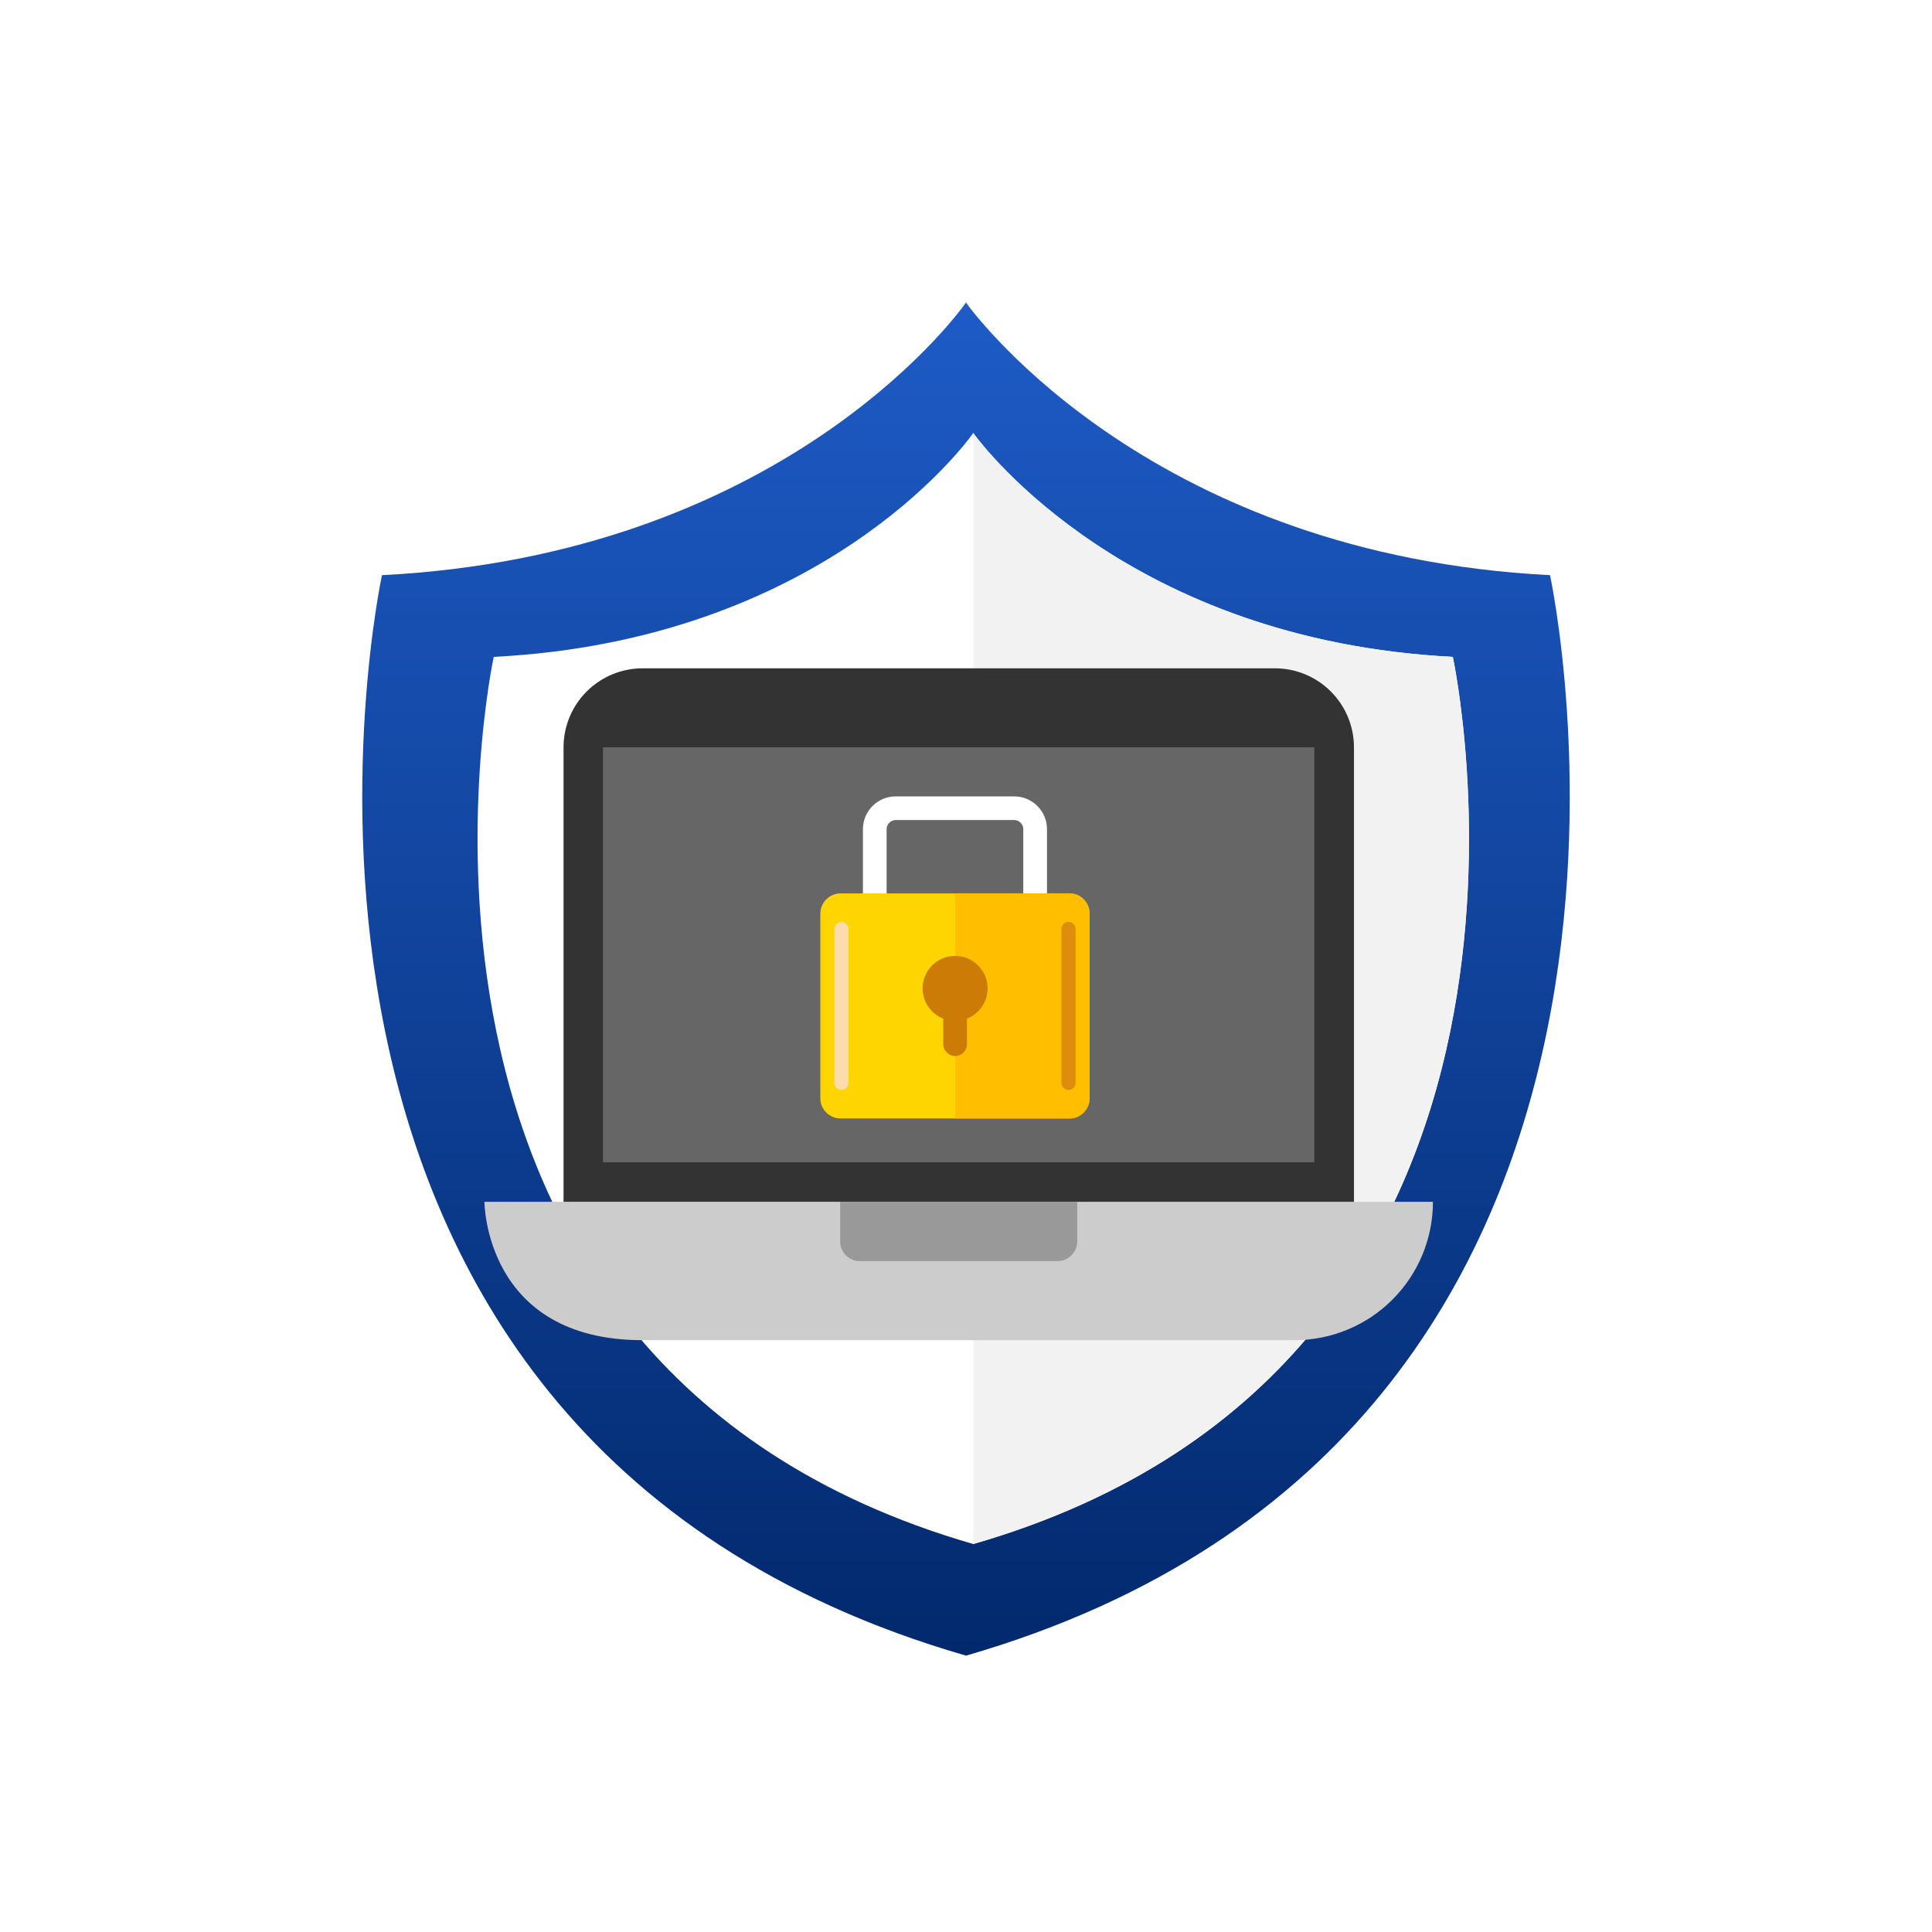 <svg width="48" height="48" viewBox="0 0 48 48" fill="none" xmlns="http://www.w3.org/2000/svg">
<g clip-path="url(#clip0_3503_160119)">
<g filter="url(#filter0_d_3503_160119)">
<path d="M38.51 14.29C28.725 13.788 24.313 7.947 24.007 7.528V7.5C24.007 7.5 24 7.507 24 7.514C23.993 7.507 23.993 7.5 23.993 7.5V7.528C23.687 7.954 19.323 13.788 9.49 14.29C9.49 14.29 4.869 35.603 24 41.134C43.131 35.603 38.51 14.29 38.51 14.29Z" fill="url(#paint0_linear_3503_160119)"/>
<path d="M36.094 16.32C28.064 15.907 24.438 11.112 24.187 10.768V10.747C24.187 10.747 24.187 10.754 24.18 10.761C24.174 10.754 24.174 10.747 24.174 10.747V10.768C23.923 11.119 20.339 15.907 12.267 16.32C12.267 16.32 8.474 33.821 24.18 38.361C39.887 33.821 36.094 16.32 36.094 16.32Z" fill="white"/>
<path d="M36.095 16.32C28.064 15.907 24.438 11.112 24.188 10.768V10.747C24.188 10.747 24.188 10.754 24.181 10.754V38.361C39.887 33.821 36.095 16.32 36.095 16.32Z" fill="#F2F2F2"/>
</g>
<path d="M12.036 29.859C12.036 29.859 12.036 33.296 15.963 33.296H32.164C33.075 33.296 33.95 32.934 34.594 32.289C35.239 31.645 35.601 30.771 35.601 29.859H12.036Z" fill="#CCCCCC"/>
<path d="M33.639 29.859V18.568C33.639 18.047 33.432 17.547 33.063 17.179C32.695 16.811 32.196 16.604 31.675 16.604H15.965C15.444 16.604 14.944 16.811 14.576 17.179C14.208 17.547 14.001 18.047 14.001 18.568V29.859H33.639Z" fill="#333333"/>
<path d="M20.873 29.859H26.764V30.841C26.764 30.971 26.712 31.096 26.62 31.188C26.528 31.28 26.403 31.332 26.273 31.332H21.363C21.233 31.332 21.108 31.28 21.016 31.188C20.924 31.096 20.873 30.971 20.873 30.841V29.859Z" fill="#999999"/>
<path d="M32.654 18.567H14.98V28.877H32.654V18.567Z" fill="#666666"/>
<g filter="url(#filter1_d_3503_160119)">
<path d="M25.197 24.744H22.254C21.802 24.744 21.439 24.377 21.439 23.93V20.453C21.439 20.002 21.806 19.639 22.254 19.639H25.197C25.649 19.639 26.012 20.006 26.012 20.453V23.93C26.012 24.381 25.645 24.744 25.197 24.744ZM22.254 20.227C22.128 20.227 22.028 20.33 22.028 20.453V23.93C22.028 24.056 22.132 24.156 22.254 24.156H25.197C25.323 24.156 25.423 24.052 25.423 23.93V20.453C25.423 20.326 25.32 20.227 25.197 20.227H22.254Z" fill="white"/>
<path d="M26.569 27.641H20.882C20.607 27.641 20.381 27.416 20.381 27.141V22.551C20.381 22.276 20.607 22.05 20.882 22.05H26.569C26.845 22.05 27.07 22.276 27.07 22.551V27.141C27.07 27.416 26.845 27.641 26.569 27.641Z" fill="#FFD500"/>
<path d="M26.571 22.047H23.731V27.642H26.571C26.846 27.642 27.072 27.416 27.072 27.141V22.551C27.072 22.272 26.846 22.047 26.571 22.047Z" fill="#FFBF00"/>
<path d="M20.906 26.931C20.81 26.931 20.73 26.851 20.73 26.755V22.934C20.73 22.838 20.81 22.758 20.906 22.758C21.002 22.758 21.082 22.838 21.082 22.934V26.755C21.082 26.851 21.002 26.931 20.906 26.931Z" fill="#FCDBAC"/>
<path d="M26.547 26.931C26.451 26.931 26.371 26.851 26.371 26.755V22.934C26.371 22.838 26.451 22.758 26.547 22.758C26.643 22.758 26.723 22.838 26.723 22.934V26.755C26.723 26.851 26.643 26.931 26.547 26.931Z" fill="#DD8C0B"/>
<path d="M24.537 24.408C24.537 23.961 24.173 23.602 23.729 23.602C23.282 23.602 22.922 23.965 22.922 24.408C22.922 24.752 23.136 25.043 23.435 25.161V25.796C23.435 25.956 23.569 26.09 23.729 26.09C23.89 26.09 24.024 25.956 24.024 25.796V25.161C24.323 25.043 24.537 24.748 24.537 24.408Z" fill="#CC7B06"/>
</g>
</g>
<defs>
<filter id="filter0_d_3503_160119" x="1.52" y="0.02" width="44.959" height="48.593" filterUnits="userSpaceOnUse" color-interpolation-filters="sRGB">
<feFlood flood-opacity="0" result="BackgroundImageFix"/>
<feColorMatrix in="SourceAlpha" type="matrix" values="0 0 0 0 0 0 0 0 0 0 0 0 0 0 0 0 0 0 127 0" result="hardAlpha"/>
<feOffset/>
<feGaussianBlur stdDeviation="3.74"/>
<feColorMatrix type="matrix" values="0 0 0 0 0 0 0 0 0 0 0 0 0 0 0 0 0 0 0.1 0"/>
<feBlend mode="normal" in2="BackgroundImageFix" result="effect1_dropShadow_3503_160119"/>
<feBlend mode="normal" in="SourceGraphic" in2="effect1_dropShadow_3503_160119" result="shape"/>
</filter>
<filter id="filter1_d_3503_160119" x="20.086" y="19.491" width="7.281" height="8.593" filterUnits="userSpaceOnUse" color-interpolation-filters="sRGB">
<feFlood flood-opacity="0" result="BackgroundImageFix"/>
<feColorMatrix in="SourceAlpha" type="matrix" values="0 0 0 0 0 0 0 0 0 0 0 0 0 0 0 0 0 0 127 0" result="hardAlpha"/>
<feOffset dy="0.147"/>
<feGaussianBlur stdDeviation="0.147"/>
<feColorMatrix type="matrix" values="0 0 0 0 0 0 0 0 0 0 0 0 0 0 0 0 0 0 0.15 0"/>
<feBlend mode="normal" in2="BackgroundImageFix" result="effect1_dropShadow_3503_160119"/>
<feBlend mode="normal" in="SourceGraphic" in2="effect1_dropShadow_3503_160119" result="shape"/>
</filter>
<linearGradient id="paint0_linear_3503_160119" x1="24" y1="7.5" x2="24" y2="41.134" gradientUnits="userSpaceOnUse">
<stop stop-color="#1E5BC6"/>
<stop offset="1" stop-color="#02296D"/>
</linearGradient>
<clipPath id="clip0_3503_160119">
<rect width="48" height="48" fill="white"/>
</clipPath>
</defs>
</svg>
